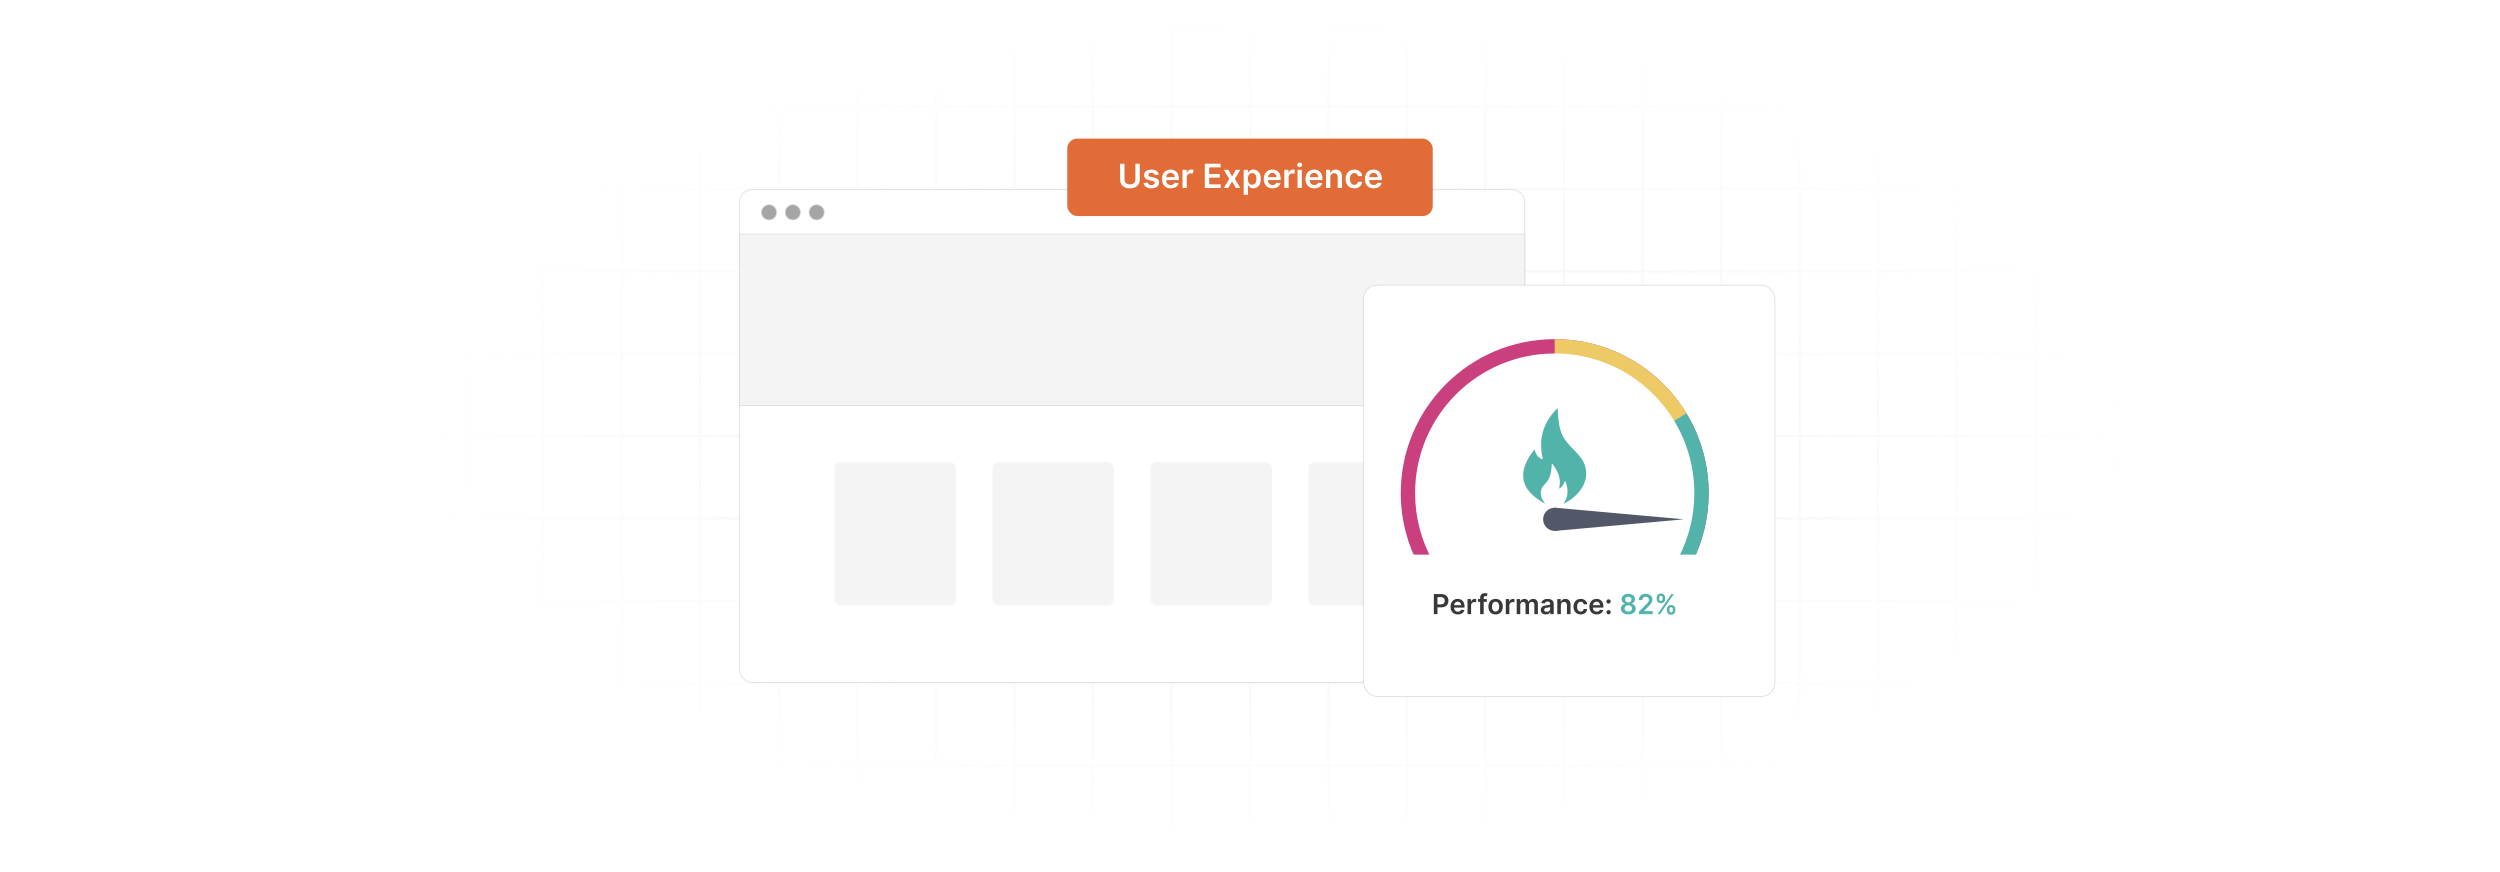 <?xml version="1.0" encoding="UTF-8"?>
<svg id="Layer_1" data-name="Layer 1" xmlns="http://www.w3.org/2000/svg" xmlns:xlink="http://www.w3.org/1999/xlink" viewBox="0 0 860 300">
  <defs>
    <filter id="luminosity-invert" x="39.647" y="-.272" width="782.115" height="300.272" color-interpolation-filters="sRGB" filterUnits="userSpaceOnUse">
      <feColorMatrix result="cm" values="-1 0 0 0 1 0 -1 0 0 1 0 0 -1 0 1 0 0 0 1 0"/>
    </filter>
    <radialGradient id="radial-gradient" cx="439.235" cy="148.479" fx="439.235" fy="148.479" r="298.487" gradientTransform="translate(0 74.962) scale(1 .495)" gradientUnits="userSpaceOnUse">
      <stop offset=".123" stop-color="#000" stop-opacity=".95"/>
      <stop offset="1" stop-color="#000" stop-opacity="0"/>
    </radialGradient>
    <mask id="mask" x="39.647" y="-.272" width="782.115" height="300.272" maskUnits="userSpaceOnUse">
      <g filter="url(#luminosity-invert)">
        <rect x="39.647" y="-.272" width="782.115" height="300.272" fill="url(#radial-gradient)"/>
      </g>
    </mask>
    <filter id="drop-shadow-2" x="438.92" y="67.52" width="202.08" height="202.56" filterUnits="userSpaceOnUse">
      <feOffset dx="5" dy="5"/>
      <feGaussianBlur result="blur" stdDeviation="10"/>
      <feFlood flood-color="#000" flood-opacity=".05"/>
      <feComposite in2="blur" operator="in"/>
      <feComposite in="SourceGraphic"/>
    </filter>
  </defs>
  <rect y="0" width="860" height="300" fill="#fff"/>
  <g mask="url(#mask)">
    <g opacity=".4">
      <path d="M808.41,291.922H51.59V8.078h756.819v283.845ZM52.09,291.422h755.819V8.578H52.09v282.845Z" fill="#e6e6e6" stroke="#d6d6d6" stroke-miterlimit="10" stroke-width=".25"/>
      <rect x="51.84" y="36.413" width="756.319" height=".5" fill="#e6e6e6" stroke="#d6d6d6" stroke-miterlimit="10" stroke-width=".25"/>
      <rect x="51.84" y="64.747" width="756.319" height=".5" fill="#e6e6e6" stroke="#d6d6d6" stroke-miterlimit="10" stroke-width=".25"/>
      <rect x="51.84" y="93.082" width="756.319" height=".5" fill="#e6e6e6" stroke="#d6d6d6" stroke-miterlimit="10" stroke-width=".25"/>
      <rect x="51.84" y="121.415" width="756.319" height=".5" fill="none" stroke="#d6d6d6" stroke-miterlimit="10" stroke-width=".25"/>
      <rect x="51.84" y="149.75" width="756.319" height=".5" fill="#e6e6e6" stroke="#d6d6d6" stroke-miterlimit="10" stroke-width=".25"/>
      <rect x="51.84" y="178.084" width="756.319" height=".5" fill="#e6e6e6" stroke="#d6d6d6" stroke-miterlimit="10" stroke-width=".25"/>
      <rect x="51.84" y="206.418" width="756.319" height=".5" fill="#e6e6e6" stroke="#d6d6d6" stroke-miterlimit="10" stroke-width=".25"/>
      <rect x="51.84" y="234.753" width="756.319" height=".5" fill="#e6e6e6" stroke="#d6d6d6" stroke-miterlimit="10" stroke-width=".25"/>
      <rect x="51.84" y="263.087" width="756.319" height=".5" fill="#e6e6e6" stroke="#d6d6d6" stroke-miterlimit="10" stroke-width=".25"/>
      <rect x="780.898" y="8.328" width=".5" height="283.345" fill="#e6e6e6" stroke="#d6d6d6" stroke-miterlimit="10" stroke-width=".25"/>
      <rect x="753.887" y="8.328" width=".5" height="283.345" fill="#e6e6e6" stroke="#d6d6d6" stroke-miterlimit="10" stroke-width=".25"/>
      <rect x="726.875" y="8.328" width=".5" height="283.345" fill="#e6e6e6" stroke="#d6d6d6" stroke-miterlimit="10" stroke-width=".25"/>
      <rect x="699.864" y="8.328" width=".5" height="283.345" fill="#e6e6e6" stroke="#d6d6d6" stroke-miterlimit="10" stroke-width=".25"/>
      <rect x="672.852" y="8.328" width=".5" height="283.345" fill="#e6e6e6" stroke="#d6d6d6" stroke-miterlimit="10" stroke-width=".25"/>
      <rect x="645.841" y="8.328" width=".5" height="283.345" fill="#e6e6e6" stroke="#d6d6d6" stroke-miterlimit="10" stroke-width=".25"/>
      <rect x="618.83" y="8.328" width=".5" height="283.345" fill="#e6e6e6" stroke="#d6d6d6" stroke-miterlimit="10" stroke-width=".25"/>
      <rect x="591.818" y="8.328" width=".5" height="283.345" fill="#e6e6e6" stroke="#d6d6d6" stroke-miterlimit="10" stroke-width=".25"/>
      <rect x="564.807" y="8.328" width=".5" height="283.345" fill="#e6e6e6" stroke="#d6d6d6" stroke-miterlimit="10" stroke-width=".25"/>
      <rect x="537.795" y="8.328" width=".5" height="283.345" fill="#e6e6e6" stroke="#d6d6d6" stroke-miterlimit="10" stroke-width=".25"/>
      <rect x="510.784" y="8.328" width=".5" height="283.345" fill="#e6e6e6" stroke="#d6d6d6" stroke-miterlimit="10" stroke-width=".25"/>
      <rect x="483.772" y="8.328" width=".5" height="283.345" fill="#e6e6e6" stroke="#d6d6d6" stroke-miterlimit="10" stroke-width=".25"/>
      <rect x="456.761" y="8.328" width=".5" height="283.345" fill="#e6e6e6" stroke="#d6d6d6" stroke-miterlimit="10" stroke-width=".25"/>
      <rect x="429.75" y="8.328" width=".5" height="283.345" fill="#e6e6e6" stroke="#d6d6d6" stroke-miterlimit="10" stroke-width=".25"/>
      <rect x="402.738" y="8.328" width=".5" height="283.345" fill="#e6e6e6" stroke="#d6d6d6" stroke-miterlimit="10" stroke-width=".25"/>
      <rect x="375.727" y="8.328" width=".5" height="283.345" fill="#e6e6e6" stroke="#d6d6d6" stroke-miterlimit="10" stroke-width=".25"/>
      <rect x="348.716" y="8.328" width=".5" height="283.345" fill="#e6e6e6" stroke="#d6d6d6" stroke-miterlimit="10" stroke-width=".25"/>
      <rect x="321.704" y="8.328" width=".5" height="283.345" fill="#e6e6e6" stroke="#d6d6d6" stroke-miterlimit="10" stroke-width=".25"/>
      <rect x="294.693" y="8.328" width=".5" height="283.345" fill="#e6e6e6" stroke="#d6d6d6" stroke-miterlimit="10" stroke-width=".25"/>
      <rect x="267.682" y="8.328" width=".5" height="283.345" fill="#e6e6e6" stroke="#d6d6d6" stroke-miterlimit="10" stroke-width=".25"/>
      <rect x="240.67" y="8.328" width=".5" height="283.345" fill="#e6e6e6" stroke="#d6d6d6" stroke-miterlimit="10" stroke-width=".25"/>
      <rect x="213.659" y="8.328" width=".5" height="283.345" fill="#e6e6e6" stroke="#d6d6d6" stroke-miterlimit="10" stroke-width=".25"/>
      <rect x="186.648" y="8.328" width=".5" height="283.345" fill="#e6e6e6" stroke="#d6d6d6" stroke-miterlimit="10" stroke-width=".25"/>
      <rect x="159.636" y="8.328" width=".5" height="283.345" fill="#e6e6e6" stroke="#d6d6d6" stroke-miterlimit="10" stroke-width=".25"/>
      <rect x="132.625" y="8.328" width=".5" height="283.345" fill="#e6e6e6" stroke="#d6d6d6" stroke-miterlimit="10" stroke-width=".25"/>
      <rect x="105.613" y="8.328" width=".5" height="283.345" fill="#e6e6e6" stroke="#d6d6d6" stroke-miterlimit="10" stroke-width=".25"/>
      <rect x="78.602" y="8.328" width=".5" height="283.345" fill="#e6e6e6" stroke="#d6d6d6" stroke-miterlimit="10" stroke-width=".25"/>
    </g>
  </g>
  <g>
    <rect x="254.426" y="65.247" width="270.114" height="169.507" rx="4.207" ry="4.207" fill="#fff" stroke="#d8d8d8" stroke-miterlimit="10" stroke-width=".25"/>
    <rect x="254.426" y="80.529" width="270.114" height="58.981" fill="#f4f4f4" stroke="#d8d8d8" stroke-miterlimit="10" stroke-width=".25"/>
    <g>
      <rect x="287.118" y="158.995" width="41.751" height="49.296" rx="2.058" ry="2.058" fill="#f4f4f4"/>
      <rect x="341.444" y="158.995" width="41.751" height="49.296" rx="2.058" ry="2.058" fill="#f4f4f4"/>
      <rect x="395.771" y="158.995" width="41.751" height="49.296" rx="2.058" ry="2.058" fill="#f4f4f4"/>
      <rect x="450.097" y="158.995" width="41.751" height="49.296" rx="2.058" ry="2.058" fill="#f4f4f4"/>
    </g>
    <g>
      <circle cx="264.55" cy="73.047" r="2.613" fill="#a5a5a5" stroke="#d8d8d8" stroke-miterlimit="10" stroke-width=".25"/>
      <circle cx="272.737" cy="73.047" r="2.613" fill="#a5a5a5" stroke="#d8d8d8" stroke-miterlimit="10" stroke-width=".25"/>
      <circle cx="280.924" cy="73.047" r="2.613" fill="#a5a5a5" stroke="#d8d8d8" stroke-miterlimit="10" stroke-width=".25"/>
    </g>
    <rect x="464.076" y="93.082" width="141.498" height="141.498" rx="4.704" ry="4.704" fill="#fff" filter="url(#drop-shadow-2)" stroke="#d8d8d8" stroke-miterlimit="10" stroke-width=".25"/>
    <g>
      <path d="M587.778,169.623c0,8.618-2.058,16.754-5.71,23.946-8.742,17.215-26.617,29.012-47.247,29.012-20.095,0-37.576-11.192-46.548-27.683-4.087-7.511-6.409-16.121-6.409-25.274,0-29.247,23.71-52.957,52.957-52.957s52.957,23.71,52.957,52.957Z" fill="#ca3f7d"/>
      <path d="M581.387,144.38c-8.968-16.508-26.458-27.715-46.566-27.715v48.287" fill="#eeca66"/>
      <path d="M580.534,196.378c9.475-16.222,10.001-36.988-.415-54.188l-41.303,25.013" fill="#51b3aa"/>
      <path d="M582.85,169.623c0,7.831-1.874,15.225-5.199,21.756-7.936,15.592-24.136,26.273-42.831,26.273-18.068,0-33.805-9.976-42.004-24.721-3.838-6.903-6.025-14.85-6.025-23.308,0-26.526,21.503-48.029,48.029-48.029s48.029,21.503,48.029,48.029Z" fill="#fff"/>
    </g>
    <rect x="477.198" y="190.794" width="115.254" height="35.143" fill="#fff"/>
    <g>
      <path d="M537.921,173.284l.888-1.787c.732-2.062.452-4.194-.459-6.144-.431,1.085-.831,2.337-2.08,2.709 1-3.119-.399-6.199-2.345-8.592-.15-.027-.091.065-.098.164-.145,1.994-.224,3.638-1.243,5.432-.654,1.151-1.807,1.891-2.288,3.13-.737,1.897.077,3.527,1.22,5.022-.064.058-1.355-.732-1.513-.831-2.133-1.336-4.349-3.243-5.365-5.601-1.866-4.329.525-8.9,3.28-12.206.27,1.526,1.21,3.063,2.806,3.437-.583-2.512-.765-5.053-.375-7.614.589-3.869,2.685-7.381,5.494-10.034.153,3.1.255,6.286,1.54,9.166,1.828,4.098,6.218,6.2,7.738,10.365,2.125,5.821-2.282,10.956-7.198,13.386Z" fill="#51b3aa"/>
      <circle cx="534.825" cy="178.643" r="3.991" fill="#525868"/>
      <polygon points="579.203 178.643 534.825 182.634 534.825 174.652 579.203 178.643 579.203 178.643 579.203 178.643" fill="#525868"/>
    </g>
    <g>
      <path d="M493.235,204.359h2.59c1.588,0,2.435.968,2.435,2.286,0,1.329-.856,2.287-2.451,2.287h-1.322v2.333h-1.251v-6.906ZM495.64,207.903c.931,0,1.346-.522,1.346-1.258,0-.735-.415-1.241-1.353-1.241h-1.147v2.498h1.153Z" fill="#383838"/>
      <path d="M498.987,208.706c0-1.598.968-2.688,2.451-2.688,1.274,0,2.367.799,2.367,2.617v.374h-3.608c.011.887.533,1.406,1.322,1.406.526,0,.931-.23,1.096-.668l1.14.128c-.216.9-1.045,1.49-2.252,1.49-1.562,0-2.516-1.035-2.516-2.661ZM502.636,208.186c-.007-.705-.478-1.218-1.181-1.218-.729,0-1.217.557-1.254,1.218h2.435Z" fill="#383838"/>
      <path d="M504.831,206.085h1.184v.863h.054c.189-.6.685-.938,1.278-.938.135,0,.327.014.438.034v1.123c-.104-.034-.36-.071-.566-.071-.671,0-1.166.465-1.166,1.123v3.045h-1.221v-5.18Z" fill="#383838"/>
      <path d="M511.465,207.03h-1.075v4.235h-1.221v-4.235h-.766v-.944h.766v-.489c0-1.045.718-1.562,1.618-1.562.422,0,.769.088.928.142l-.246.944c-.102-.03-.264-.074-.456-.074-.455,0-.623.226-.623.63v.408h1.075v.944Z" fill="#383838"/>
      <path d="M512,208.695c0-1.605.965-2.677,2.482-2.677s2.481,1.072,2.481,2.677c0,1.602-.964,2.671-2.481,2.671s-2.482-1.069-2.482-2.671ZM515.727,208.692c0-.948-.411-1.706-1.237-1.706-.84,0-1.252.759-1.252,1.706,0,.947.412,1.696,1.252,1.696.826,0,1.237-.749,1.237-1.696Z" fill="#383838"/>
      <path d="M517.989,206.085h1.184v.863h.054c.189-.6.685-.938,1.278-.938.135,0,.327.014.438.034v1.123c-.104-.034-.36-.071-.566-.071-.671,0-1.166.465-1.166,1.123v3.045h-1.221v-5.18Z" fill="#383838"/>
      <path d="M521.751,206.085h1.166v.88h.06c.216-.59.735-.948,1.431-.948.697,0,1.2.361,1.399.948h.054c.23-.577.803-.948,1.555-.948.951,0,1.618.614,1.618,1.77v3.477h-1.224v-3.288c0-.641-.392-.931-.884-.931-.59,0-.938.405-.938.988v3.231h-1.197v-3.338c0-.533-.353-.88-.87-.88-.525,0-.95.432-.95,1.069v3.149h-1.221v-5.18Z" fill="#383838"/>
      <path d="M530.021,209.811c0-1.167.961-1.467,1.966-1.575.914-.098,1.282-.115,1.282-.465v-.02c0-.509-.31-.799-.877-.799-.597,0-.941.303-1.062.658l-1.14-.162c.27-.944,1.105-1.43,2.195-1.43.988,0,2.104.411,2.104,1.78v3.467h-1.174v-.711h-.041c-.222.435-.708.816-1.52.816-.988,0-1.733-.54-1.733-1.558ZM533.273,209.407v-.61c-.158.128-.799.209-1.119.253-.547.077-.955.273-.955.742,0,.449.364.681.874.681.734,0,1.2-.489,1.2-1.065Z" fill="#383838"/>
      <path d="M536.935,211.265h-1.221v-5.18h1.167v.88h.06c.236-.577.769-.948,1.545-.948,1.068,0,1.777.708,1.773,1.949v3.298h-1.221v-3.109c0-.691-.378-1.106-1.008-1.106-.644,0-1.097.432-1.097,1.18v3.035Z" fill="#383838"/>
      <path d="M541.273,208.695c0-1.581.958-2.677,2.476-2.677,1.265,0,2.142.738,2.226,1.861h-1.167c-.094-.499-.455-.876-1.042-.876-.752,0-1.254.627-1.254,1.672,0,1.059.492,1.696,1.254,1.696.536,0,.938-.32,1.042-.877h1.167c-.088,1.1-.917,1.872-2.219,1.872-1.548,0-2.482-1.103-2.482-2.671Z" fill="#383838"/>
      <path d="M546.749,208.706c0-1.598.968-2.688,2.452-2.688,1.274,0,2.367.799,2.367,2.617v.374h-3.608c.01.887.533,1.406,1.322,1.406.525,0,.931-.23,1.096-.668l1.14.128c-.216.9-1.045,1.49-2.253,1.49-1.56,0-2.516-1.035-2.516-2.661ZM550.398,208.186c-.007-.705-.479-1.218-1.181-1.218-.729,0-1.218.557-1.254,1.218h2.435Z" fill="#383838"/>
      <path d="M552.604,206.898c-.004-.404.33-.735.741-.735.398,0,.739.331.742.735-.003.412-.344.742-.742.742-.411,0-.745-.331-.741-.742ZM552.604,210.598c-.004-.405.33-.735.741-.735.398,0,.739.331.742.735-.003.411-.344.742-.742.742-.411,0-.745-.331-.741-.742Z" fill="#383838"/>
      <path d="M557.574,209.414c-.003-.863.627-1.585,1.443-1.72v-.047c-.712-.155-1.19-.783-1.187-1.531-.004-1.065.974-1.851,2.312-1.851,1.329,0,2.307.789,2.311,1.851-.004.749-.489,1.376-1.188,1.531v.047c.803.135,1.44.856,1.443,1.72-.003,1.123-1.072,1.946-2.566,1.946-1.507,0-2.572-.823-2.569-1.946ZM561.426,209.326c-.007-.658-.547-1.13-1.282-1.13-.745,0-1.288.469-1.281,1.13-.007.637.499,1.069,1.281,1.069.772,0,1.275-.432,1.282-1.069ZM561.236,206.234c-.007-.594-.448-.992-1.093-.992-.654,0-1.099.398-1.092.992-.007.6.451,1.015,1.092,1.015.631,0,1.086-.412,1.093-1.015Z" fill="#51b3aa"/>
      <path d="M563.814,210.361l2.398-2.351c.681-.691,1.031-1.103,1.031-1.679,0-.651-.488-1.052-1.147-1.052-.688,0-1.133.442-1.133,1.147h-1.19c0-1.312.972-2.162,2.34-2.162,1.39,0,2.331.846,2.331,2.003,0,.779-.371,1.406-1.714,2.694l-1.19,1.21v.047h3.009v1.045h-4.735v-.904Z" fill="#51b3aa"/>
      <path d="M569.891,205.654c.003-.809.533-1.487,1.464-1.487.954,0,1.46.678,1.456,1.487v.364c.004.809-.516,1.48-1.456,1.48-.951,0-1.461-.678-1.464-1.48v-.364ZM574.942,204.359h.846l-4.748,6.906h-.846l4.748-6.906ZM570.777,206.018c.004.357.145.711.577.711s.573-.354.569-.711v-.364c.004-.357-.125-.718-.569-.718-.429,0-.573.364-.577.718v.364ZM573.401,209.606c.003-.803.525-1.487,1.46-1.487.958,0,1.464.678,1.46,1.487v.364c.004.803-.516,1.487-1.46,1.487-.947,0-1.457-.685-1.46-1.487v-.364ZM574.281,209.97c.003.354.148.711.58.711s.576-.354.573-.711v-.364c.003-.357-.128-.718-.573-.718-.425,0-.577.361-.58.718v.364Z" fill="#51b3aa"/>
    </g>
  </g>
  <g>
    <rect x="367.136" y="47.671" width="125.728" height="26.652" rx="3.455" ry="3.455" fill="#e16c37"/>
    <g>
      <path d="M392.084,56.326v5.516c0,1.891-1.458,2.954-3.386,2.954-1.935,0-3.386-1.063-3.386-2.954v-5.516h1.512v5.479c0,1.031.827,1.63,1.874,1.63,1.051,0,1.878-.599,1.878-1.63v-5.479h1.507Z" fill="#fff"/>
      <path d="M397.275,60.212c-.114-.412-.473-.782-1.153-.782-.615,0-1.084.293-1.08.717-.004.363.248.583.884.726l1.067.228c1.182.257,1.756.803,1.76,1.695-.004,1.185-1.108,1.996-2.673,1.996-1.536,0-2.502-.68-2.685-1.829l1.438-.139c.127.562.566.856,1.243.856.701,0,1.165-.322,1.165-.75,0-.354-.269-.586-.843-.713l-1.067-.224c-1.202-.248-1.764-.852-1.76-1.764-.004-1.157,1.023-1.898,2.53-1.898,1.467,0,2.314.676,2.518,1.736l-1.344.146Z" fill="#fff"/>
      <path d="M399.709,61.577c0-1.931,1.169-3.247,2.962-3.247,1.54,0,2.86.966,2.86,3.162v.452h-4.359c.012,1.071.644,1.699,1.597,1.699.636,0,1.125-.277,1.324-.807l1.377.155c-.261,1.088-1.263,1.801-2.721,1.801-1.886,0-3.04-1.25-3.04-3.214ZM404.117,60.95c-.008-.852-.579-1.471-1.426-1.471-.88,0-1.471.672-1.516,1.471h2.941Z" fill="#fff"/>
      <path d="M406.784,58.412h1.43v1.043h.065c.228-.725.823-1.133,1.544-1.133.338,0,.62.09.839.229l-.456,1.222c-.159-.073-.342-.13-.583-.13-.77,0-1.365.558-1.365,1.349v3.679h-1.475v-6.258Z" fill="#fff"/>
      <path d="M414.451,56.326h5.427v1.267h-3.915v2.265h3.634v1.267h-3.634v2.277h3.948v1.267h-5.46v-8.344Z" fill="#fff"/>
      <path d="M423.832,60.722l1.284-2.31h1.56l-1.886,3.129,1.919,3.129h-1.552l-1.324-2.253-1.312,2.253h-1.565l1.906-3.129-1.857-3.129h1.565l1.263,2.31Z" fill="#fff"/>
      <path d="M427.823,58.412h1.45v1.035h.086c.224-.452.684-1.116,1.789-1.116,1.446,0,2.583,1.133,2.583,3.219,0,2.062-1.105,3.231-2.579,3.231-1.076,0-1.56-.64-1.792-1.096h-.061v3.333h-1.475v-8.604ZM430.74,63.569c.974,0,1.487-.856,1.487-2.029,0-1.165-.505-2.001-1.487-2.001-.949,0-1.471.787-1.471,2.001s.53,2.029,1.471,2.029Z" fill="#fff"/>
      <path d="M434.728,61.577c0-1.931,1.169-3.247,2.962-3.247,1.54,0,2.859.966,2.859,3.162v.452h-4.359c.013,1.071.644,1.699,1.598,1.699.636,0,1.124-.277,1.324-.807l1.377.155c-.261,1.088-1.264,1.801-2.722,1.801-1.887,0-3.039-1.25-3.039-3.214ZM439.136,60.95c-.009-.852-.579-1.471-1.427-1.471-.88,0-1.471.672-1.516,1.471h2.942Z" fill="#fff"/>
      <path d="M441.803,58.412h1.43v1.043h.065c.229-.725.827-1.133,1.544-1.133.163,0,.396.017.53.041v1.356c-.127-.041-.436-.085-.685-.085-.811,0-1.41.562-1.41,1.357v3.679h-1.475v-6.258Z" fill="#fff"/>
      <path d="M446.243,56.725c0-.444.383-.803.856-.803.469,0,.852.358.852.803,0,.44-.383.798-.852.798-.473,0-.856-.358-.856-.798ZM446.357,58.412h1.475v6.258h-1.475v-6.258Z" fill="#fff"/>
      <path d="M449.082,61.577c0-1.931,1.169-3.247,2.962-3.247,1.54,0,2.859.966,2.859,3.162v.452h-4.359c.013,1.071.644,1.699,1.598,1.699.636,0,1.124-.277,1.324-.807l1.377.155c-.261,1.088-1.264,1.801-2.722,1.801-1.887,0-3.039-1.25-3.039-3.214ZM453.49,60.95c-.009-.852-.579-1.471-1.427-1.471-.88,0-1.471.672-1.515,1.471h2.941Z" fill="#fff"/>
      <path d="M457.632,64.669h-1.475v-6.258h1.409v1.063h.074c.285-.697.929-1.145,1.865-1.145,1.292,0,2.147.856,2.144,2.355v3.984h-1.476v-3.756c0-.835-.456-1.336-1.218-1.336-.778,0-1.324.521-1.324,1.426v3.667Z" fill="#fff"/>
      <path d="M462.891,61.565c0-1.911,1.156-3.235,2.99-3.235,1.527,0,2.587.892,2.688,2.249h-1.409c-.114-.603-.55-1.059-1.259-1.059-.909,0-1.516.757-1.516,2.021,0,1.279.595,2.049,1.516,2.049.647,0,1.132-.387,1.259-1.059h1.409c-.105,1.328-1.108,2.261-2.681,2.261-1.87,0-2.998-1.332-2.998-3.227Z" fill="#fff"/>
      <path d="M469.522,61.577c0-1.931,1.169-3.247,2.962-3.247,1.54,0,2.859.966,2.859,3.162v.452h-4.359c.013,1.071.644,1.699,1.598,1.699.636,0,1.124-.277,1.324-.807l1.377.155c-.261,1.088-1.264,1.801-2.722,1.801-1.887,0-3.039-1.25-3.039-3.214ZM473.93,60.95c-.009-.852-.579-1.471-1.427-1.471-.88,0-1.471.672-1.515,1.471h2.941Z" fill="#fff"/>
    </g>
  </g>
</svg>